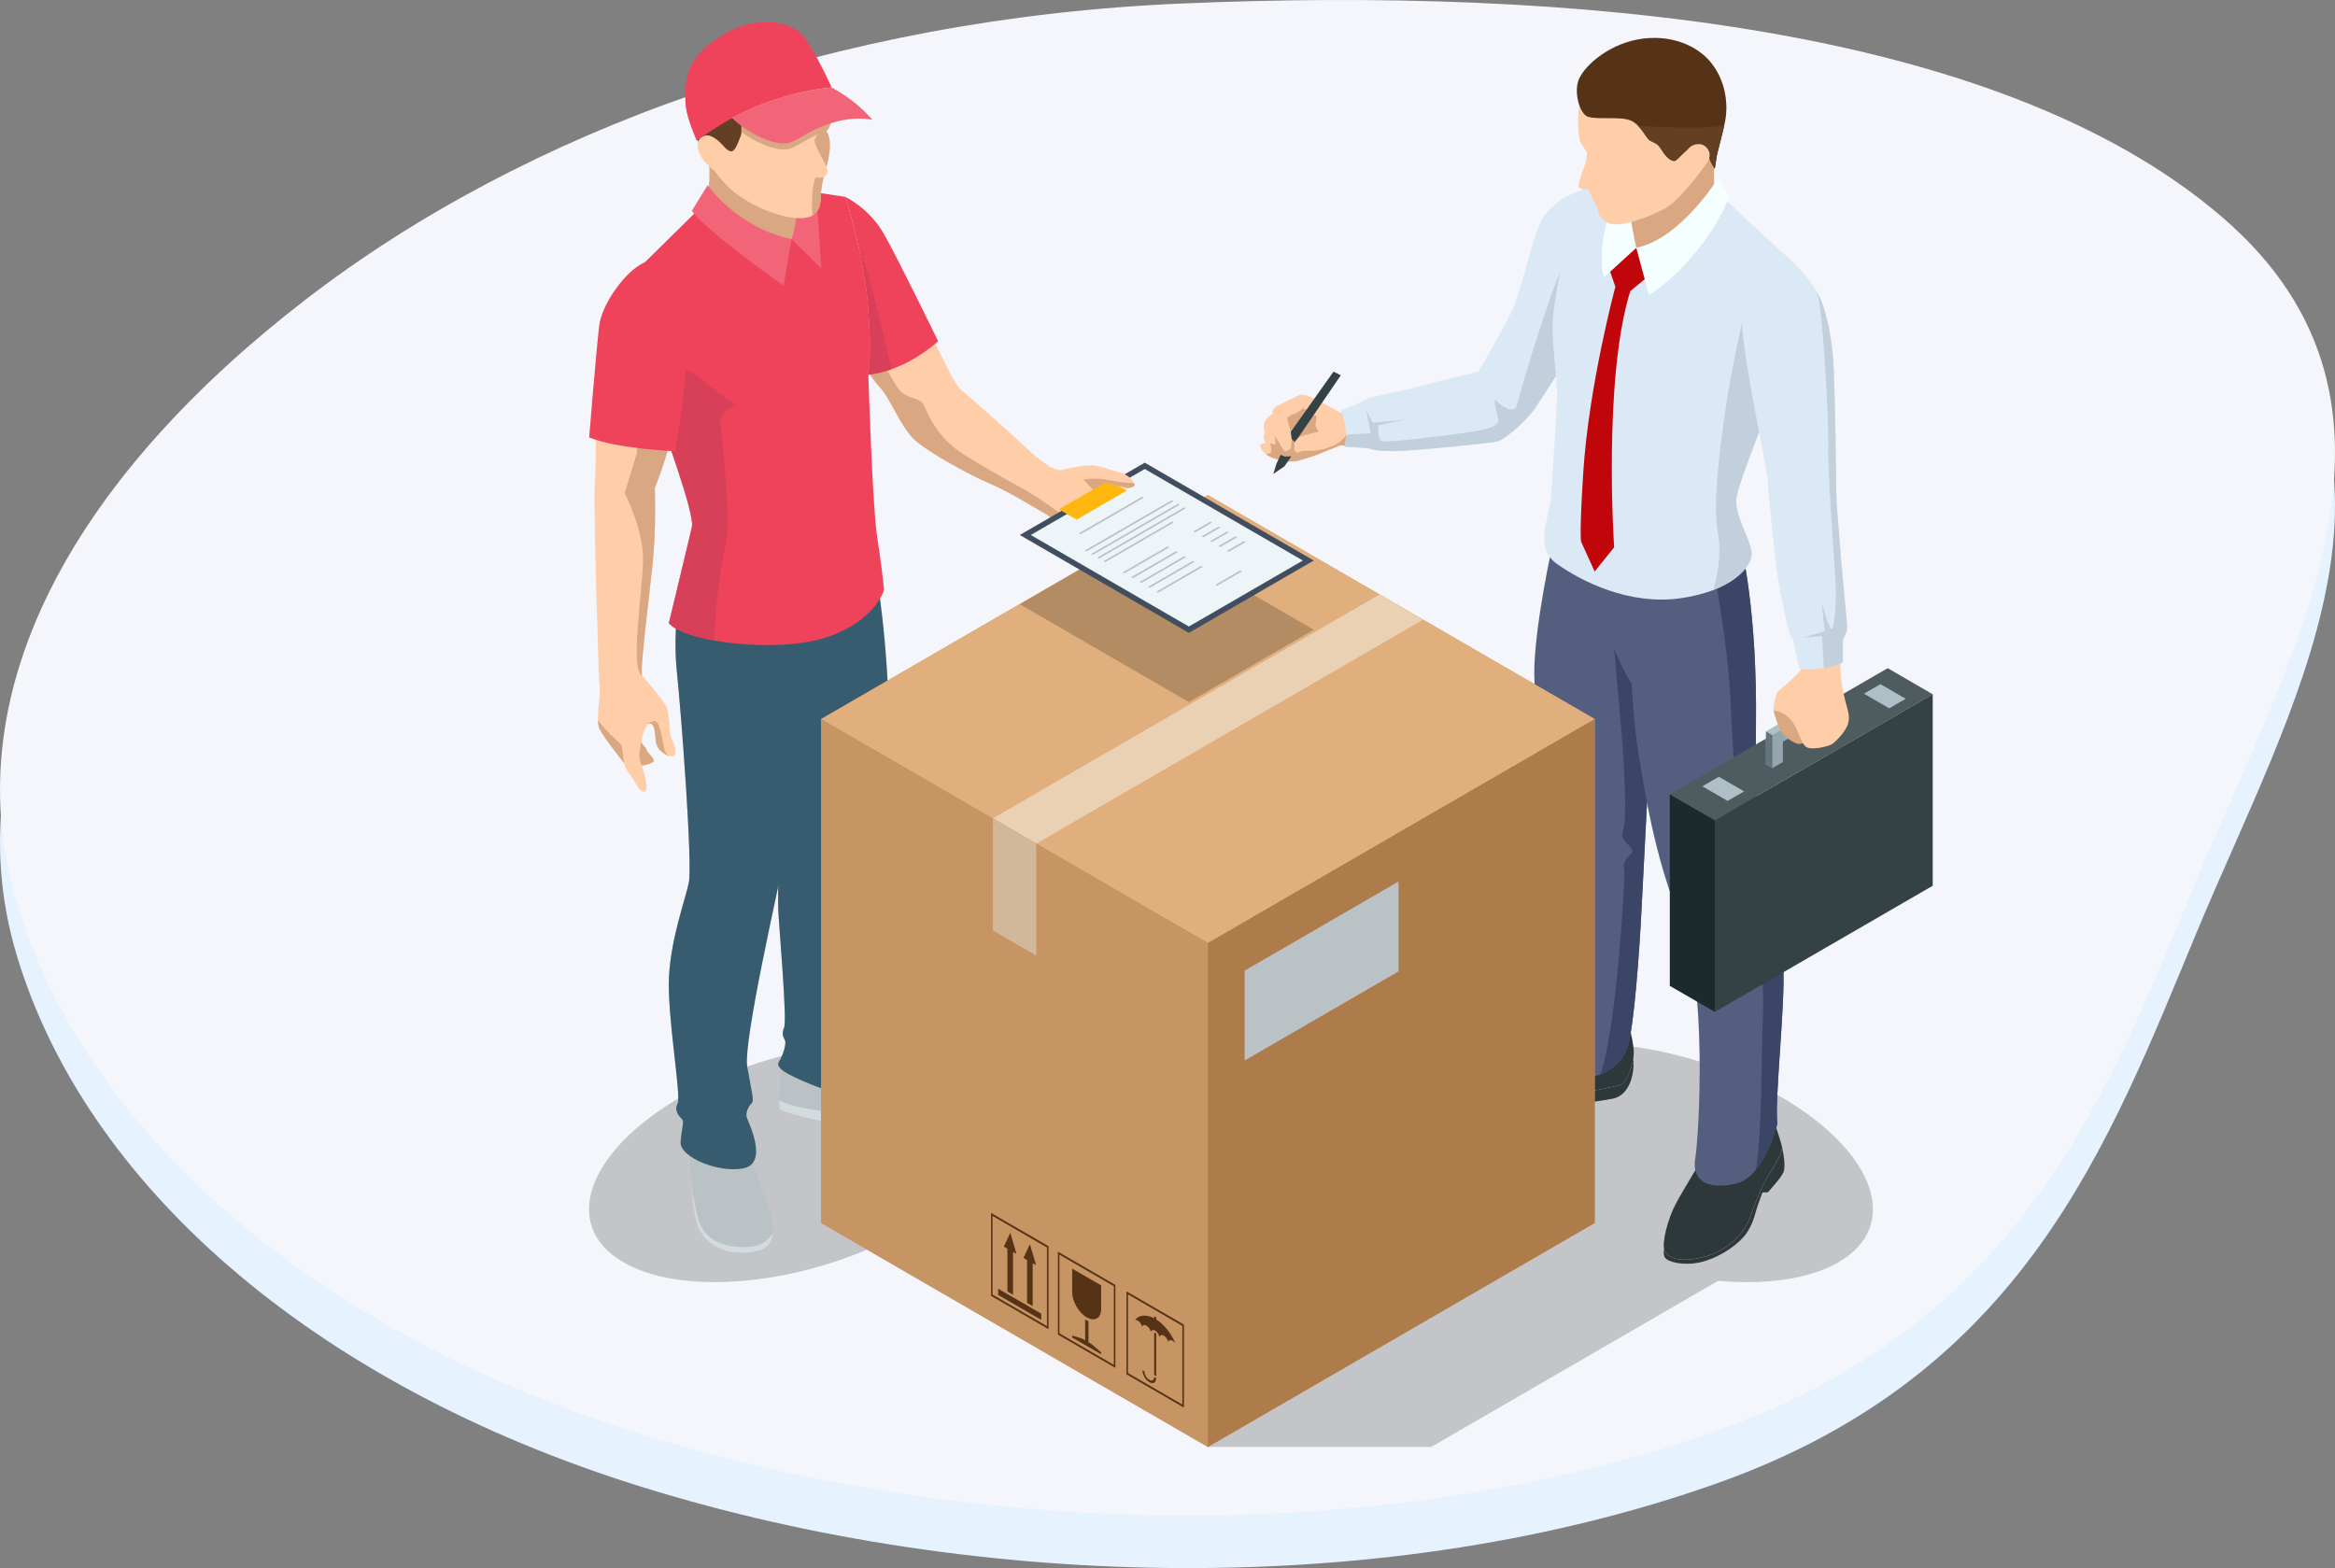 <?xml version="1.0" encoding="UTF-8"?> <svg xmlns="http://www.w3.org/2000/svg" xmlns:xlink="http://www.w3.org/1999/xlink" width="134" height="90" viewBox="0 0 134 90.001" fill="none"><rect x="0" y="0" width="134" height="90.001" fill="#808080" stroke="none"/><path id="Vector" d="M67.832 3.226C89.838 2.287 114.646 4.367 127.561 15.519C140.072 26.324 131.428 40.609 126.062 53.51C120.992 65.707 116.164 78.844 98.627 85.101C79.822 91.812 56.238 91.373 36.846 85.346C17.758 79.415 4.811 67.821 0.936 54.744C-2.748 42.312 4.787 30.04 17.545 20.215C30.168 10.494 47.82 4.08 67.832 3.226Z" fill="#E7F2FF" fill-opacity="1" fill-rule="evenodd"></path><path id="Vector" d="M67.832 0.201C89.838 -0.739 114.646 1.342 127.561 12.493C140.072 23.298 131.428 37.584 126.062 50.485C120.992 62.681 116.164 75.818 98.627 82.076C79.822 88.787 56.238 88.347 36.846 82.321C17.758 76.39 4.811 64.795 0.936 51.718C-2.748 39.286 4.787 27.014 17.545 17.189C30.168 7.469 47.82 1.055 67.832 0.201Z" fill="#F4F6FB" fill-opacity="1" fill-rule="evenodd"></path><g opacity="0.2"><path id="Vector" d="M102.188 62.947C97.441 60.199 91.256 59.192 87.353 60.361L82.135 57.339L69.318 57.339L57.465 64.203C57.518 62.947 56.885 61.825 55.498 61.023C51.887 58.932 44.543 59.794 39.096 62.948C33.65 66.102 32.162 70.355 35.772 72.446C38.871 74.241 44.719 73.859 49.758 71.721L69.318 83.048L82.133 83.048L98.6 73.513C101.334 73.754 103.828 73.421 105.512 72.446C109.123 70.355 107.635 66.103 102.188 62.948L102.188 62.947Z" fill="#000000" fill-opacity="1" fill-rule="nonzero"></path></g><path id="Vector" d="M59.049 25.843C58.484 25.298 55.598 22.739 55.129 22.345C54.66 21.95 53.535 19.317 53.143 18.64C52.748 17.963 51.549 15.876 51.549 15.876L49.539 15.487C49.666 16.2 49.772 16.947 49.824 17.681C50.051 20.75 49.824 21.348 49.822 21.351C50.065 21.707 50.299 22.025 50.478 22.213C51.098 22.852 51.697 24.545 52.523 25.278C53.348 26.011 55.738 27.315 56.791 27.749C57.846 28.184 60.027 29.504 60.027 29.504L60.191 26.726C60.191 26.726 59.611 26.388 59.049 25.842L59.049 25.843Z" fill="#FFCDA8" fill-opacity="1" fill-rule="nonzero"></path><path id="Vector" d="M59.832 28.673C59.832 28.673 56.877 27.084 55.303 26.082C53.728 25.081 53.236 23.713 53.012 23.243C52.785 22.774 52.012 22.951 51.549 22.302C51.242 21.873 50.434 20.43 49.918 19.499C49.953 21.003 49.822 21.349 49.822 21.35C50.062 21.707 50.297 22.024 50.478 22.212C51.098 22.852 51.697 24.545 52.523 25.278C53.348 26.011 55.738 27.314 56.791 27.749C57.844 28.183 60.027 29.504 60.027 29.504L59.832 28.673L59.832 28.673Z" fill="#D9A782" fill-opacity="1" fill-rule="nonzero"></path><path id="Vector" d="M49.822 21.35C49.822 21.35 50.051 20.755 49.824 17.679C49.598 14.604 48.496 11.296 48.496 11.296C48.496 11.296 49.877 11.93 50.73 13.435C51.582 14.938 53.836 19.584 53.836 19.584C53.836 19.584 52.076 21.26 49.826 21.507C49.822 21.406 49.82 21.35 49.82 21.35L49.822 21.35Z" fill="#EF435B" fill-opacity="1" fill-rule="nonzero"></path><g opacity="0.7"><path id="Vector" d="M49.822 21.351C49.822 21.351 50.051 20.756 49.824 17.68C49.738 16.521 49.529 15.33 49.301 14.294C49.787 15.115 50.762 19.518 51.127 21.015C51.141 21.072 51.158 21.13 51.174 21.189C50.756 21.339 50.301 21.455 49.826 21.507C49.824 21.405 49.822 21.35 49.822 21.35L49.822 21.351Z" fill="#CF3F59" fill-opacity="1" fill-rule="nonzero"></path></g><path id="Vector" d="M49.406 60.728C49.406 60.728 50.076 61.574 51.365 62.31C52.656 63.045 53.691 64.147 53.994 64.658C54.297 65.17 54.297 66.081 53.852 66.32C53.404 66.56 52.242 66.703 51.176 66.432C50.107 66.16 49.805 65.984 49.486 65.697C49.168 65.409 48.133 64.531 47.59 64.435C47.049 64.338 44.898 63.847 44.725 63.654C44.725 63.654 44.611 61.08 45.105 60.345C45.6 59.61 49.406 60.728 49.406 60.728Z" fill="#BBC2C6" fill-opacity="1" fill-rule="nonzero"></path><path id="Vector" d="M44.725 63.653C44.725 63.653 44.715 63.443 44.713 63.128C45.434 63.611 47 63.69 47.815 63.907C48.77 64.163 49.502 65.473 50.139 65.745C50.775 66.016 52.416 66.272 53.5 66.08C53.775 66.031 54.002 65.909 54.184 65.752C54.143 66.006 54.035 66.22 53.852 66.319C53.404 66.56 52.242 66.702 51.176 66.432C50.107 66.16 49.805 65.984 49.486 65.697C49.168 65.409 48.133 64.53 47.59 64.434C47.049 64.338 44.898 63.847 44.725 63.653Z" fill="#D4DBDF" fill-opacity="1" fill-rule="nonzero"></path><path id="Vector" d="M42.699 65.043C42.699 65.043 43.225 66.911 43.719 68.222C44.213 69.532 45.01 71.481 43.416 71.816C41.822 72.152 40.357 71.53 39.99 70.187C39.625 68.845 39.641 67.086 39.576 66.065C39.514 65.043 39.832 64.1 39.832 64.1C39.832 64.1 41.998 63.445 42.699 65.043Z" fill="#BBC2C6" fill-opacity="1" fill-rule="nonzero"></path><path id="Vector" d="M39.992 70.186C39.754 69.317 39.678 68.275 39.635 67.37C39.666 67.951 39.756 68.815 40.07 69.963C40.408 71.194 41.6 71.672 43.049 71.56C43.705 71.51 44.107 71.158 44.352 70.789C44.305 71.292 44.051 71.683 43.416 71.815C41.822 72.151 40.357 71.529 39.99 70.186L39.992 70.186Z" fill="#D4DBDF" fill-opacity="1" fill-rule="nonzero"></path><path id="Vector" d="M50.06 31.439C50.06 31.439 50.828 35.46 50.98 40.108C51.135 44.755 49.846 49.281 49.723 51.036C49.6 52.79 49.131 59.007 49.459 59.315C49.785 59.623 49.908 60.076 49.602 60.095C49.295 60.115 51.344 61.538 50.656 61.858C49.969 62.178 48.619 63.071 46.777 62.332C44.935 61.593 44.488 61.255 44.713 60.916C44.935 60.577 45.121 59.931 45.059 59.746C44.998 59.562 44.815 59.407 44.998 58.977C45.182 58.546 44.705 53.242 44.66 52.174C44.613 51.106 44.906 36.015 44.906 36.015L45.09 33.307L50.06 31.439L50.06 31.439Z" fill="#375C70" fill-opacity="1" fill-rule="nonzero"></path><g opacity="0.3"><path id="Vector" d="M46.568 45.44C46.531 47.209 46.988 48.337 47.143 48.826C47.293 49.315 46.965 49.467 46.566 49.803C46.168 50.138 47.082 50.566 46.715 51.116C46.35 51.665 46.045 55.145 46.076 57.252C46.107 59.358 45.565 60.121 46.627 60.549C47.69 60.977 48.191 61.221 47.18 61.312C46.447 61.378 46.645 61.872 47.422 62.53C47.215 62.485 47 62.42 46.777 62.33C44.935 61.591 44.488 61.253 44.713 60.914C44.935 60.575 45.121 59.929 45.059 59.745C44.998 59.56 44.815 59.405 44.998 58.975C45.182 58.544 44.705 53.24 44.66 52.172C44.613 51.105 44.906 36.013 44.906 36.013L44.934 35.605L46.898 38.047C46.898 38.047 46.603 43.669 46.568 45.438L46.568 45.44Z" fill="#375C70" fill-opacity="1" fill-rule="nonzero"></path></g><path id="Vector" d="M38.887 63.337C39.109 62.913 38.27 58.261 38.393 56.035C38.516 53.808 39.307 51.705 39.527 50.666C39.75 49.627 39.107 41.066 38.838 38.493C38.566 35.92 39.107 32.351 39.652 31.439L47.322 33.52C47.322 33.52 47.94 38.272 46.188 39.805C46.188 39.805 45.498 46.807 45.078 48.91C44.66 51.013 42.637 59.82 42.883 61.23C43.129 62.641 43.303 63.192 43.129 63.337C42.957 63.481 42.768 63.877 42.861 64.149C42.957 64.422 44.092 66.722 42.711 67.044C41.328 67.366 38.984 66.426 39.06 65.536C39.133 64.645 39.281 64.372 39.133 64.225C38.986 64.076 38.664 63.762 38.887 63.338L38.887 63.337Z" fill="#375C70" fill-opacity="1" fill-rule="nonzero"></path><g opacity="0.3"><path id="Vector" d="M38.393 56.035C38.518 53.808 39.307 51.705 39.527 50.666C39.75 49.627 39.107 41.066 38.838 38.493C38.566 35.92 39.107 32.351 39.652 31.439L40.701 31.723L41.053 35.462C41.053 35.462 40.445 40.702 40.537 43.862C40.627 47.024 40.275 50.138 40.527 50.382C40.781 50.627 41.57 50.9 41.055 51.237C40.537 51.572 39.654 52.488 39.381 55.572C39.107 58.656 39.182 61.693 39.57 62.617C39.959 63.541 41.207 63.815 40.568 64.211C39.93 64.608 39.654 64.791 39.93 65.616C40.096 66.121 40.57 66.579 41.219 67.013C40.09 66.777 39.01 66.144 39.06 65.536C39.135 64.645 39.283 64.372 39.135 64.225C38.986 64.076 38.666 63.762 38.889 63.338C39.111 62.914 38.272 58.262 38.395 56.036L38.393 56.035Z" fill="#375C70" fill-opacity="1" fill-rule="nonzero"></path></g><path id="Vector" d="M50.732 33.868C50.732 33.868 50.207 35.688 47.379 36.595C44.551 37.503 39.299 36.853 38.383 35.767C38.383 35.767 39.52 31.061 39.705 30.257C39.891 29.453 37.949 24.334 37.627 23.243C37.303 22.151 37.012 15.047 37.012 15.047L40.279 11.831L46.812 11.043L48.5 11.297C48.5 11.297 49.6 14.604 49.828 17.68C50.055 20.756 49.826 21.351 49.826 21.351C49.826 21.351 50.053 28.967 50.344 30.85C50.635 32.732 50.732 33.868 50.732 33.868L50.732 33.868Z" fill="#EF435B" fill-opacity="1" fill-rule="nonzero"></path><g opacity="0.7"><path id="Vector" d="M38.383 35.767C38.383 35.767 39.52 31.061 39.705 30.257C39.893 29.453 37.951 24.334 37.627 23.243C37.504 22.824 37.383 21.519 37.283 20.069C37.283 20.069 39.66 21.258 40.418 21.869C41.178 22.479 41.543 22.847 42.272 23.243C42.272 23.243 41.27 23.609 41.33 24.189C41.391 24.769 41.998 29.976 41.664 31.189C41.393 32.171 41.022 34.985 40.988 36.764C39.734 36.539 38.736 36.186 38.383 35.767Z" fill="#CF3F59" fill-opacity="1" fill-rule="nonzero"></path></g><path id="Vector" d="M40.668 9.158C40.668 9.158 40.857 10.607 40.478 11.39C40.103 12.171 41.473 12.984 43.141 13.698C44.809 14.411 45.178 14.035 45.43 13.723C45.965 13.065 45.848 11.142 45.848 11.142L40.668 9.157L40.668 9.158Z" fill="#D9A782" fill-opacity="1" fill-rule="nonzero"></path><path id="Vector" d="M45.43 13.723L47.131 15.41C47.131 15.41 46.953 12.392 46.809 11.043L45.934 10.629C45.934 10.629 45.688 13.065 45.43 13.724L45.43 13.723Z" fill="#F26579" fill-opacity="1" fill-rule="nonzero"></path><path id="Vector" d="M41.219 2.836C42.391 2.047 44.242 2.134 45.545 3.019C46.85 3.904 47.195 4.972 47.31 5.453C47.426 5.934 47.57 6.347 47.685 6.713C47.801 7.079 47.422 7.537 47.422 7.537C47.83 8.052 47.512 9.278 47.428 9.575C47.475 9.69 47.504 9.787 47.496 9.854C47.48 10.036 47.383 10.12 47.266 10.159C47.176 10.555 47.1 11.024 47.1 11.226C47.1 11.521 47.139 12.503 45.986 12.524C44.836 12.543 43.178 11.86 42.131 11.023C41.086 10.185 39.99 8.492 39.674 6.799C39.357 5.105 40.049 3.624 41.219 2.834L41.219 2.836Z" fill="#FFCDA8" fill-opacity="1" fill-rule="nonzero"></path><path id="Vector" d="M47.688 6.714C47.572 6.348 47.428 5.934 47.312 5.453C47.309 5.441 47.305 5.427 47.303 5.414C46.418 5.527 44.275 5.904 42.105 7.07C42.078 7.085 42.047 7.103 42.018 7.118C42.252 7.394 43.416 8.334 44.666 8.556C45.619 8.725 45.904 8.048 47.455 7.499C47.539 7.383 47.783 7.019 47.688 6.715L47.688 6.714Z" fill="#D9A782" fill-opacity="1" fill-rule="nonzero"></path><path id="Vector" d="M47.428 9.576C47.268 9.186 46.875 8.582 46.766 8.188C46.625 7.678 47.641 7.167 47.641 7.167C47.557 7.375 47.424 7.537 47.424 7.537C47.832 8.052 47.514 9.278 47.428 9.575L47.428 9.576Z" fill="#D9A782" fill-opacity="1" fill-rule="nonzero"></path><path id="Vector" d="M42.518 7.771C42.387 8.113 42.248 8.551 42.033 8.675C41.9 8.75 41.65 8.534 41.588 8.459C41.432 8.278 40.344 7.017 40.275 8.576C40.002 8.01 39.787 7.404 39.676 6.8C39.629 6.549 39.603 6.301 39.6 6.06C40.621 6.587 41.883 6.777 42.565 6.844C42.514 7.236 42.584 7.595 42.518 7.771Z" fill="#634024" fill-opacity="1" fill-rule="nonzero"></path><path id="Vector" d="M46.617 12.373C46.52 10.943 46.783 10.22 46.783 10.22C46.799 10.158 47.065 10.227 47.268 10.16C47.178 10.557 47.1 11.026 47.1 11.227C47.1 11.454 47.123 12.082 46.617 12.373L46.617 12.373Z" fill="#D9A782" fill-opacity="1" fill-rule="nonzero"></path><path id="Vector" d="M41.662 9.881C41.52 9.971 41.195 10.1 40.559 9.418C39.924 8.736 39.934 8.093 40.25 7.879C40.565 7.664 40.869 7.794 41.031 8.042C41.195 8.29 41.662 9.88 41.662 9.88L41.662 9.881Z" fill="#FFCDA8" fill-opacity="1" fill-rule="nonzero"></path><path id="Vector" d="M39.973 8.065C39.973 8.065 41.254 7.179 42.105 6.722C44.938 5.199 47.727 5.02 47.727 5.02C47.727 5.02 46.744 2.827 46.041 2.002C45.391 1.238 43.451 0.859 41.629 1.915C39.291 3.268 39.326 4.585 39.328 5.701C39.33 6.397 39.545 7.004 39.973 8.065Z" fill="#EF435B" fill-opacity="1" fill-rule="nonzero"></path><path id="Vector" d="M47.727 5.021C47.727 5.021 44.938 5.199 42.105 6.723C42.078 6.737 42.047 6.753 42.018 6.77C42.252 7.045 43.416 7.986 44.666 8.208C45.664 8.385 45.926 7.634 47.674 7.074C49.074 6.626 50.066 6.88 50.066 6.88C50.066 6.88 49.547 6.268 48.912 5.788C48.268 5.299 47.727 5.021 47.727 5.021L47.727 5.021Z" fill="#F26579" fill-opacity="1" fill-rule="nonzero"></path><path id="Vector" d="M40.607 10.628C40.607 10.628 42.287 13.063 45.43 13.723L44.969 16.393C44.969 16.393 40.518 13.275 39.703 12.102L40.607 10.628L40.607 10.628Z" fill="#F26579" fill-opacity="1" fill-rule="nonzero"></path><path id="Vector" d="M36.85 38.779C36.85 38.779 38.072 40.139 38.26 40.61C38.445 41.08 38.412 42.222 38.525 42.387C38.643 42.551 38.938 43.304 38.635 43.396C38.332 43.487 37.799 43.094 37.688 42.772C37.574 42.45 37.637 41.58 37.34 41.534C37.041 41.487 36.863 42.213 36.812 42.473C36.762 42.734 37.07 42.859 37.109 43.05C37.15 43.241 37.719 43.611 37.441 43.759C37.162 43.908 36.834 43.943 36.834 43.943C36.834 43.943 37.32 45.382 36.994 45.437C36.668 45.492 36.435 44.79 36.168 44.486C35.902 44.181 35.799 43.78 35.799 43.78C35.799 43.78 34.691 42.388 34.422 41.867C34.15 41.346 34.484 40.074 34.408 39.356C34.33 38.638 34.291 35.894 34.232 34.429C34.174 32.962 34.109 28.318 34.109 28.318C34.109 28.318 34.246 26.302 34.166 24.269C34.086 22.236 34.84 19.585 34.84 19.585L39.172 20.015C39.172 20.015 38.861 23.333 38.568 24.817C38.277 26.301 37.578 28.005 37.578 28.005C37.578 28.005 37.666 30.293 37.455 32.347C37.244 34.4 36.713 38.403 36.852 38.78L36.85 38.779Z" fill="#FFCDA8" fill-opacity="1" fill-rule="nonzero"></path><path id="Vector" d="M36.81 42.534C36.815 42.754 37.074 42.873 37.111 43.049C37.152 43.241 37.719 43.61 37.441 43.758C37.164 43.907 36.836 43.942 36.836 43.942C36.836 43.942 36.73 43.742 36.693 43.474C36.656 43.206 36.81 42.533 36.81 42.533L36.81 42.534Z" fill="#D9A782" fill-opacity="1" fill-rule="nonzero"></path><path id="Vector" d="M37.342 41.533C37.279 41.523 37.225 41.547 37.174 41.592C37.174 41.592 37.272 41.403 37.557 41.389C37.844 41.375 37.967 42.213 38.115 42.946C38.156 43.161 38.258 43.295 38.377 43.381C38.094 43.294 37.773 43.012 37.69 42.771C37.576 42.449 37.641 41.579 37.342 41.533Z" fill="#D9A782" fill-opacity="1" fill-rule="nonzero"></path><path id="Vector" d="M35.654 42.734C35.678 42.732 35.822 43.845 35.824 43.862C35.809 43.81 35.799 43.778 35.799 43.778C35.799 43.778 34.691 42.386 34.42 41.865C34.352 41.731 34.322 41.548 34.315 41.338C34.736 41.916 35.633 42.735 35.652 42.733L35.654 42.734Z" fill="#D9A782" fill-opacity="1" fill-rule="nonzero"></path><path id="Vector" d="M36.902 32.209C36.953 30.42 35.85 28.309 35.85 28.309C35.85 28.309 36.102 27.44 36.545 26.029L36.795 22.36L37.787 20.791L39.057 21.145C38.94 22.248 38.75 23.889 38.568 24.815C38.277 26.3 37.578 28.003 37.578 28.003C37.578 28.003 37.666 30.291 37.455 32.345C37.244 34.399 36.713 38.401 36.85 38.779C36.154 38.454 36.852 33.999 36.902 32.209Z" fill="#D9A782" fill-opacity="1" fill-rule="nonzero"></path><path id="Vector" d="M38.74 25.898C38.74 25.898 35.453 25.775 33.81 25.104C33.81 25.104 34.236 19.881 34.389 18.676C34.541 17.472 35.859 15.552 37.012 15.046C38.162 14.541 39.318 17.746 39.381 19.914C39.441 22.081 38.74 25.898 38.74 25.898Z" fill="#EF435B" fill-opacity="1" fill-rule="nonzero"></path><path id="Vector" d="M60.799 26.995C60.799 26.995 62.043 26.697 62.602 26.716C63.16 26.734 63.772 27.002 64.33 27.148C64.889 27.294 65.131 27.742 65.111 27.853C65.094 27.965 64.666 28.059 64.518 27.983C64.369 27.909 63.477 27.686 63.346 27.741C63.215 27.797 63.16 28.407 64.07 29.062C64.981 29.717 65.557 29.857 65.893 30.17C66.227 30.482 66.115 30.799 65.631 30.911C65.148 31.023 63.885 31.47 63.309 31.395C62.732 31.32 61.467 30.519 61.467 30.519L60.031 29.504L58.633 28.691L60.055 26.715L60.799 26.995Z" fill="#FFCDA8" fill-opacity="1" fill-rule="nonzero"></path><path id="Vector" d="M64.07 29.063C63.158 28.407 63.215 27.798 63.344 27.741C63.475 27.685 64.367 27.909 64.516 27.984C64.664 28.059 65.092 27.965 65.111 27.854C65.113 27.84 65.111 27.821 65.106 27.8C64.945 27.764 64.678 27.703 64.232 27.604C63.256 27.386 62.17 27.513 62.17 27.513C62.17 27.513 62.496 27.876 62.803 28.166C63.109 28.456 62.447 29.123 62.357 29.212C62.27 29.301 61.156 29.673 61.084 29.637C61.012 29.6 60.256 29.022 59.727 28.675C59.459 28.5 59.185 28.335 58.977 28.214L58.633 28.693L60.031 29.506L61.467 30.521C61.467 30.521 62.732 31.324 63.309 31.398C63.885 31.473 65.148 31.025 65.631 30.913C66.115 30.802 66.227 30.484 65.893 30.172C65.557 29.861 64.981 29.72 64.07 29.064L64.07 29.063Z" fill="#D9A782" fill-opacity="1" fill-rule="nonzero"></path><path id="Vector" d="M74.598 22.661C74.598 22.661 73.58 23.157 73.268 23.308C72.955 23.46 73.025 23.763 73.025 23.763C73.025 23.763 72.773 23.864 72.598 24.192C72.422 24.52 72.598 24.824 72.598 24.824C72.598 24.824 72.496 24.936 72.519 25.106C72.543 25.278 72.613 25.46 72.613 25.46C72.613 25.46 72.139 25.369 72.402 25.804C72.664 26.238 73.268 26.36 73.631 26.451C73.994 26.542 74.486 26.451 74.486 26.451C74.486 26.451 75.383 26.189 75.596 26.098C75.807 26.006 76.916 25.562 76.916 25.562L78.951 25.612L78.518 23.268L76.926 23.683C76.926 23.683 75.869 23.087 75.356 22.844C74.842 22.602 74.6 22.662 74.6 22.662L74.598 22.661Z" fill="#FFCDA8" fill-opacity="1" fill-rule="nonzero"></path><path id="Vector" d="M78.848 25.058L78.394 25.015L77.316 24.793C77.316 24.793 77.236 25.329 76.25 25.682C75.262 26.035 74.889 25.773 74.627 25.924C74.365 26.076 74.254 25.864 74.275 25.591C74.295 25.318 74.305 25.167 74.647 25.045C74.99 24.923 75.684 24.782 75.684 24.782C75.684 24.782 75.455 24.419 75.488 24.377C75.523 24.337 75.562 23.892 75.562 23.892L74.777 23.417C74.777 23.417 74.535 23.679 74.242 23.77C73.951 23.861 73.85 23.963 73.871 24.034C73.891 24.104 74.113 24.882 74.123 25.034C74.133 25.186 74.123 25.661 74.041 25.752C73.961 25.843 73.84 25.903 73.75 25.903C73.658 25.903 73.406 25.408 73.406 25.408L73.135 24.993C73.135 24.993 73.275 25.508 73.135 25.508C72.994 25.508 72.883 25.356 72.904 25.519C72.924 25.68 73.019 25.942 72.9 26.004C72.846 26.032 72.748 26.051 72.664 26.082C72.961 26.297 73.359 26.381 73.629 26.448C73.99 26.54 74.484 26.448 74.484 26.448C74.484 26.448 75.381 26.186 75.594 26.095C75.805 26.004 76.914 25.559 76.914 25.559L78.949 25.609L78.846 25.056L78.848 25.058Z" fill="#D9A782" fill-opacity="1" fill-rule="nonzero"></path><path id="Vector" d="M76.945 23.561C76.945 23.561 77.449 24.732 77.147 25.632L78.506 25.723C78.506 25.723 78.818 25.895 79.918 25.895C81.016 25.895 85.469 25.44 85.912 25.339C86.356 25.238 87.615 24.156 88.148 23.348C88.684 22.54 89.902 20.64 89.902 20.64L91.029 11.738L90.969 10.856C90.969 10.856 89.055 11.344 88.42 12.748C87.785 14.153 87.293 16.851 86.637 18.114C85.982 19.378 84.834 21.348 84.834 21.348C84.834 21.348 82.797 21.793 81.539 22.156C80.279 22.52 78.34 22.742 78.088 23.106L76.945 23.561L76.945 23.561Z" fill="#DBE8F5" fill-opacity="1" fill-rule="nonzero"></path><path id="Vector" d="M80.629 24.089C80.639 24.088 80.644 24.087 80.643 24.087C80.641 24.087 80.635 24.088 80.629 24.089Z" fill="#C2CFDC" fill-opacity="1" fill-rule="nonzero"></path><path id="Vector" d="M90.769 13.795C90.666 13.775 90.572 13.795 90.492 13.865C89.416 14.771 87.189 22.741 87.041 23.271C86.894 23.802 86.119 23.301 85.885 23.016C85.648 22.731 85.846 23.527 85.973 23.998C86.1 24.47 85.375 24.637 84.385 24.795C83.394 24.952 79.465 25.444 79.26 25.316C79.055 25.189 79.094 24.412 79.094 24.412C79.094 24.412 80.481 24.114 80.629 24.089C80.465 24.107 78.779 24.26 78.779 24.26L78.406 23.566L78.662 24.873L77.242 24.946C77.246 25.176 77.221 25.412 77.147 25.632L78.506 25.723C78.506 25.723 78.818 25.895 79.918 25.895C81.016 25.895 85.469 25.44 85.912 25.339C86.356 25.238 87.615 24.156 88.148 23.348C88.682 22.54 89.902 20.64 89.902 20.64L90.769 13.795Z" fill="#C2CFDC" fill-opacity="1" fill-rule="nonzero"></path><path id="Vector" d="M89.141 59.754C89.141 59.754 88.34 60.233 87.432 60.696C86.523 61.159 84.738 62.07 84.26 62.873C83.783 63.676 83.598 64.478 84.26 64.757C84.922 65.034 86.662 65.097 87.709 64.68C88.756 64.263 89.68 62.951 90.357 62.812C91.033 62.673 92.619 62.395 93.004 62.256C93.389 62.117 93.76 61.006 93.76 60.434C93.76 59.862 93.482 58.844 93.482 58.844L89.141 59.755L89.141 59.754Z" fill="#2E383B" fill-opacity="1" fill-rule="nonzero"></path><path id="Vector" d="M89.139 31.074C89.139 31.074 88.022 36.017 88.049 38.735C88.078 41.456 89.195 46.951 89.391 49.307C89.586 51.661 89.027 56.68 88.721 58.111C88.412 59.541 88.186 61.18 89.248 61.685C90.311 62.189 92.787 61.952 93.4 60.102C93.773 58.982 94.088 54.522 94.199 52.278C94.311 50.035 94.647 43.592 94.647 43.592L93.664 33.525C93.664 33.525 91.264 32.812 89.139 31.073L89.139 31.074Z" fill="#545F7F" fill-opacity="1" fill-rule="nonzero"></path><path id="Vector" d="M84.26 64.757C84.922 65.035 86.662 65.097 87.709 64.681C88.756 64.263 89.68 62.951 90.356 62.812C91.033 62.674 92.619 62.396 93.004 62.256C93.326 62.14 93.639 61.338 93.731 60.745C93.731 60.745 93.807 61.355 93.607 61.973C93.406 62.589 93.045 62.96 92.553 63.06C92.061 63.16 90.785 63.329 90.785 63.329L90.723 62.943C90.723 62.943 90.131 63.121 89.809 63.29C89.486 63.459 88.9 64.278 88.225 64.647C87.549 65.018 86.502 65.219 85.481 65.234C84.457 65.249 83.934 64.849 83.873 64.656C83.853 64.591 83.857 64.481 83.873 64.362C83.932 64.534 84.055 64.671 84.262 64.757L84.26 64.757Z" fill="#2E383B" fill-opacity="1" fill-rule="nonzero"></path><path id="Vector" d="M94.199 52.278C94.311 50.035 94.647 43.592 94.647 43.592L93.662 33.525C93.662 33.525 93.379 33.441 92.92 33.259L92.535 36.186C92.535 36.258 92.842 39.484 93.031 41.738C93.221 43.992 93.387 47.147 93.127 47.74C92.867 48.333 94.049 48.665 93.553 49.068C93.057 49.472 93.197 49.78 93.221 50.089C93.242 50.372 92.826 58.796 91.842 61.659C92.531 61.39 93.137 60.895 93.4 60.101C93.773 58.982 94.088 54.522 94.199 52.278L94.199 52.278Z" fill="#3B4666" fill-opacity="1" fill-rule="nonzero"></path><path id="Vector" d="M101.697 64.035C101.697 64.035 102.26 65.652 102.273 65.876C102.285 66.102 101.922 66.792 101.561 67.331C101.197 67.87 100.697 69.073 100.447 69.825C100.197 70.578 99.361 71.693 97.898 72.106C96.438 72.519 95.699 72.206 95.523 71.767C95.35 71.328 95.725 69.924 96.174 69.084C96.623 68.245 97.836 66.264 97.836 66.264L101.697 64.033L101.697 64.035Z" fill="#2E383B" fill-opacity="1" fill-rule="nonzero"></path><path id="Vector" d="M99.934 31.43C99.934 31.43 100.854 35.035 100.77 41.681C100.686 48.326 101.135 49.644 101.314 50.485C101.496 51.326 102.193 53.316 102.334 55.419C102.473 57.523 101.83 63.074 101.998 64.503C101.998 64.503 101.232 67.553 99.652 67.927C98.033 68.312 97.064 67.795 97.287 66.478C97.512 65.16 97.994 56.345 96.475 52.839C94.953 49.335 94.338 45.101 94.031 43.25C93.725 41.4 93.641 39.241 93.641 39.241C93.641 39.241 91.779 36.502 91.779 32.807C91.779 32.807 97.039 33.549 99.934 31.43L99.934 31.43Z" fill="#545F7F" fill-opacity="1" fill-rule="nonzero"></path><path id="Vector" d="M95.498 71.663C95.504 71.703 95.514 71.739 95.525 71.769C95.701 72.208 96.439 72.521 97.9 72.108C99.363 71.694 100.199 70.579 100.449 69.827C100.699 69.075 101.199 67.871 101.562 67.333C101.924 66.794 102.287 66.105 102.273 65.879C102.363 66.237 102.475 66.957 102.355 67.27C102.234 67.585 101.449 68.436 101.449 68.436L101.148 68.436C101.148 68.436 100.975 68.887 100.85 69.251C100.725 69.614 100.6 70.391 100.051 71.005C99.5 71.62 98.525 72.234 97.576 72.447C96.625 72.66 95.75 72.447 95.551 72.184C95.465 72.07 95.467 71.862 95.498 71.664L95.498 71.663Z" fill="#2E383B" fill-opacity="1" fill-rule="nonzero"></path><path id="Vector" d="M100.775 67.126C101.598 66.101 102 64.502 102 64.502C101.832 63.073 102.475 57.521 102.334 55.418C102.195 53.315 101.496 51.324 101.316 50.484C101.135 49.643 100.686 48.324 100.77 41.68C100.854 35.034 99.936 31.429 99.936 31.429C99.43 31.799 98.852 32.081 98.24 32.296C98.543 33.629 99.191 37.376 99.324 40.464C99.49 44.275 99.846 47.81 99.633 48.024C99.42 48.237 99.363 48.593 99.699 48.831C100.035 49.068 99.91 49.305 99.973 49.59C100.035 49.875 100.152 49.993 100.283 50.123C100.414 50.254 101.312 55.426 101.17 58.297C101.059 60.517 101.162 64.522 100.775 67.124L100.775 67.126Z" fill="#3B4666" fill-opacity="1" fill-rule="nonzero"></path><path id="Vector" d="M98.447 8.271C98.447 8.271 98.252 10.423 98.441 11.087C98.631 11.75 94.822 15.97 93.525 14.73C92.228 13.491 93.186 10.67 93.186 10.67L98.447 8.272L98.447 8.271Z" fill="#D9A782" fill-opacity="1" fill-rule="nonzero"></path><path id="Vector" d="M92.797 10.17C92.797 10.17 91.375 9.931 90.711 11.086C90.045 12.241 89.279 16.824 89.131 18.066C88.982 19.309 89.381 21.718 89.353 22.783C89.322 23.848 89.102 27.219 89.014 28.476C88.926 29.733 87.982 31.392 89.353 32.368C90.725 33.343 93.481 34.763 96.459 34.334C99.436 33.904 100.527 32.501 100.527 31.791C100.527 31.08 99.539 29.613 99.643 28.622C99.746 27.632 101.604 23.388 102.016 21.658C102.43 19.928 102.268 14.487 102.268 14.487L98.609 11.085C98.609 11.085 95.828 15.095 93.902 14.221C91.977 13.349 92.797 10.169 92.797 10.169L92.797 10.17Z" fill="#DBE8F5" fill-opacity="1" fill-rule="nonzero"></path><path id="Vector" d="M102.016 21.658C102.195 20.908 102.266 19.462 102.289 18.064L100.736 18.871L99.973 18.504C99.973 18.504 99.338 21.385 99.109 22.919C98.881 24.454 98.254 28.678 98.557 30.364C98.766 31.527 98.701 32.542 98.32 33.867C99.906 33.257 100.529 32.326 100.529 31.791C100.529 31.081 99.541 29.614 99.644 28.623C99.748 27.632 101.604 23.389 102.018 21.658L102.016 21.658Z" fill="#C2CFDC" fill-opacity="1" fill-rule="nonzero"></path><path id="Vector" d="M94.709 15.762L93.912 14.215L92.291 15.266L92.703 16.459C92.703 16.459 91.164 22.166 90.852 27.228C90.631 30.759 90.736 31.089 90.736 31.089L91.514 32.805L92.631 31.412C92.631 31.412 91.981 21.777 93.557 16.71L94.709 15.76L94.709 15.762Z" fill="#C1060B" fill-opacity="1" fill-rule="nonzero"></path><path id="Vector" d="M98.598 10.222C98.598 10.222 96.467 13.703 93.902 14.222L94.633 16.941C94.633 16.941 97.639 15.111 99.254 11.281L98.598 10.222Z" fill="#F5FFFF" fill-opacity="1" fill-rule="nonzero"></path><path id="Vector" d="M92.035 15.932L93.906 14.222C93.906 14.222 93.453 12.325 93.488 11.221L92.779 11.086C92.779 11.086 91.531 13.707 92.037 15.932L92.035 15.932Z" fill="#F5FFFF" fill-opacity="1" fill-rule="nonzero"></path><path id="Vector" d="M110.914 39.847L98.412 47.086L95.826 45.59L108.33 38.35L110.914 39.847Z" fill="#4E5B5F" fill-opacity="1" fill-rule="nonzero"></path><path id="Vector" d="M98.412 47.087L98.412 58.079L95.826 56.583L95.826 45.591L98.412 47.087Z" fill="#1C292D" fill-opacity="1" fill-rule="nonzero"></path><path id="Vector" d="M110.914 50.838L98.412 58.078L98.412 47.086L110.914 39.846L110.914 50.838Z" fill="#344145" fill-opacity="1" fill-rule="nonzero"></path><path id="Vector" d="M101.715 42.203L101.715 44.083L102.316 43.734L102.316 42.572L104.793 41.137L104.793 42.3L105.396 41.951L105.396 40.071L101.715 42.203Z" fill="#95A6AF" fill-opacity="1" fill-rule="nonzero"></path><path id="Vector" d="M101.717 42.204L105.396 40.071L105.027 39.847L101.346 41.978L101.346 43.858L101.717 44.083L101.717 42.204Z" fill="#AEBFC8" fill-opacity="1" fill-rule="nonzero"></path><path id="Vector" d="M101.346 41.978L101.346 43.858L101.717 44.083L101.717 42.203L101.346 41.978Z" fill="#63747D" fill-opacity="1" fill-rule="nonzero"></path><path id="Vector" d="M104.797 41.138L104.426 41.352L104.426 42.075L104.797 42.3L104.797 41.138Z" fill="#63747D" fill-opacity="1" fill-rule="nonzero"></path><path id="Vector" d="M100.092 45.421L99.144 45.969L97.695 45.13L98.641 44.581L100.092 45.421Z" fill="#AEBFC8" fill-opacity="1" fill-rule="nonzero"></path><path id="Vector" d="M109.365 40.106L108.418 40.654L106.969 39.814L107.914 39.267L109.365 40.106Z" fill="#AEBFC8" fill-opacity="1" fill-rule="nonzero"></path><path id="Vector" d="M101.773 40.772C101.773 40.772 101.947 41.465 102.162 41.892C102.377 42.319 103.031 42.719 103.258 42.699C103.482 42.679 104.008 42.496 104.008 42.496L103.686 40.464L101.773 40.77L101.773 40.772Z" fill="#D9A782" fill-opacity="1" fill-rule="nonzero"></path><path id="Vector" d="M103.277 37.091C103.324 37.427 103.479 38.211 103.336 38.45C103.195 38.689 102.363 39.42 102.098 39.623C101.832 39.826 101.773 40.772 101.773 40.772C101.773 40.772 102.387 40.809 102.826 41.379C103.268 41.95 103.357 42.785 103.73 42.911C104.104 43.037 104.83 42.848 105.057 42.752C105.283 42.657 105.922 42 106.055 41.54C106.186 41.08 106.031 40.774 105.898 40.227C105.764 39.679 105.668 39.298 105.621 38.483L105.523 36.744L103.275 37.09L103.277 37.091Z" fill="#FFCDA8" fill-opacity="1" fill-rule="nonzero"></path><path id="Vector" d="M103.25 38.366C103.25 38.366 103.656 38.494 104.561 38.366C105.465 38.238 105.76 38.011 105.76 38.011L105.76 36.669C105.76 36.669 106.055 36.303 106.004 35.867C105.951 35.431 105.377 29.225 105.377 28.196C105.377 27.166 105.309 23.036 105.238 21.24C105.168 19.444 104.809 17.97 104.516 17.26C103.895 15.748 102.268 14.486 102.268 14.486C102.268 14.486 99.92 16.377 99.971 18.503C100.023 20.63 101.396 26.715 101.449 27.656C101.502 28.598 101.918 32.746 102.109 33.635C102.301 34.525 102.588 36.441 102.887 36.651L103.25 38.365L103.25 38.366Z" fill="#DBE8F5" fill-opacity="1" fill-rule="nonzero"></path><path id="Vector" d="M105.377 28.197C105.377 27.168 105.307 23.037 105.238 21.241C105.168 19.445 104.807 17.971 104.516 17.261C104.428 17.046 104.318 16.836 104.195 16.634C104.225 16.705 104.254 16.771 104.281 16.831C104.594 17.475 104.977 24.362 104.924 25.669C104.871 26.977 105.271 32.12 105.342 33.461C105.41 34.803 105.254 36.093 105.098 36.093C104.941 36.093 104.543 34.56 104.543 34.56L104.717 36.233L103.5 36.582L104.561 36.512L104.666 38.35C105.486 38.22 105.76 38.012 105.76 38.012L105.76 36.669C105.76 36.669 106.055 36.303 106.002 35.867C105.951 35.431 105.377 29.225 105.377 28.196L105.377 28.197Z" fill="#C2CFDC" fill-opacity="1" fill-rule="nonzero"></path><path id="Vector" d="M91.078 8.765C91.078 8.765 91.061 9.146 90.982 9.375C90.902 9.605 90.586 10.498 90.586 10.623C90.586 10.747 90.674 10.844 90.832 10.853C90.99 10.861 91.158 10.853 91.158 10.853C91.158 10.853 91.397 11.41 91.477 11.56C91.555 11.711 91.688 11.941 91.688 11.976C91.688 12.011 91.723 12.665 92.455 12.851C93.186 13.037 95.1 12.285 95.762 11.834C96.422 11.382 97.894 9.632 98.389 8.597C98.883 7.563 99.199 5.475 98.291 4.122C97.383 2.769 95.285 2.168 93.707 2.822C92.129 3.476 90.982 4.82 90.699 5.802C90.418 6.784 90.664 8.11 90.664 8.11L91.078 8.765Z" fill="#FFCDA8" fill-opacity="1" fill-rule="nonzero"></path><path id="Vector" d="M98.406 9.685C98.406 9.685 98.08 9.199 98.055 8.915C98.027 8.632 97.676 8.455 97.287 8.402C96.898 8.35 96.291 9.189 96.123 9.233C95.955 9.278 95.647 9.074 95.383 8.641C95.117 8.208 94.994 8.234 94.719 8.084C94.441 7.933 94.246 7.288 93.672 6.961C93.1 6.634 91.693 6.901 91.115 6.695C90.691 6.545 90.334 5.439 90.564 4.67C90.797 3.901 92.174 2.601 93.981 2.265C95.787 1.929 97.428 2.565 98.273 3.698C99.121 4.831 99.147 6.174 99.014 6.891C98.883 7.607 98.529 8.811 98.504 9.058C98.477 9.306 98.406 9.687 98.406 9.687L98.406 9.685Z" fill="#563317" fill-opacity="1" fill-rule="nonzero"></path><path id="Vector" d="M98.504 9.057C98.525 8.841 98.797 7.899 98.953 7.188C98.928 7.191 98.898 7.193 98.869 7.2C97.861 7.42 95.078 7.288 94.01 7.227C94.338 7.559 94.504 7.969 94.717 8.085C94.994 8.236 95.117 8.209 95.381 8.642C95.647 9.075 95.955 9.279 96.121 9.234C96.289 9.19 96.898 8.35 97.285 8.403C97.674 8.456 98.025 8.633 98.053 8.916C98.08 9.199 98.406 9.686 98.406 9.686C98.406 9.686 98.477 9.305 98.502 9.057L98.504 9.057Z" fill="#634024" fill-opacity="1" fill-rule="nonzero"></path><path id="Vector" d="M96.766 8.774C96.863 8.417 97.252 8.226 97.596 8.278C97.939 8.331 98.316 8.818 97.986 9.291C97.658 9.765 97.164 10.365 96.863 10.347C96.564 10.33 96.572 9.489 96.768 8.773L96.766 8.774Z" fill="#FFCDA8" fill-opacity="1" fill-rule="nonzero"></path><path id="Vector" d="M74.074 24.791L76.527 21.33L76.945 21.54L74.51 25.106L74.303 25.365L74.127 25.195L74.074 24.791Z" fill="#344145" fill-opacity="1" fill-rule="nonzero"></path><path id="Vector" d="M73.492 26.106L73.25 26.621L73.072 27.204L73.711 26.765L74.109 26.188L73.731 26.205L73.492 26.106Z" fill="#344145" fill-opacity="1" fill-rule="nonzero"></path><path id="Vector" d="M69.32 28.416L47.123 41.27L47.123 70.192L69.32 83.046L91.518 70.192L91.518 41.27L69.32 28.416Z" fill="#C79563" fill-opacity="1" fill-rule="nonzero"></path><path id="Vector" d="M47.123 41.27L69.32 54.124L91.518 41.27L69.32 28.416L47.123 41.27Z" fill="#E1AF7D" fill-opacity="1" fill-rule="nonzero"></path><path id="Vector" d="M56.973 46.975L59.469 48.421L81.666 35.567L79.17 34.121L56.973 46.975Z" fill="#EAD1B4" fill-opacity="1" fill-rule="nonzero"></path><path id="Vector" d="M47.123 70.193L69.32 83.047L69.32 54.125L47.123 41.272L47.123 70.193Z" fill="#C79563" fill-opacity="1" fill-rule="nonzero"></path><path id="Vector" d="M69.32 54.125L69.32 83.047L91.518 70.193L91.518 41.272L69.32 54.125Z" fill="#AE7C4A" fill-opacity="1" fill-rule="nonzero"></path><path id="Vector" d="M56.973 53.401L59.469 54.847L59.469 48.42L56.973 46.975L56.973 53.401Z" fill="#D1B89B" fill-opacity="1" fill-rule="nonzero"></path><path id="Vector" d="M66.352 75.73L66.352 75.605L66.236 75.537L66.236 75.663C65.768 75.415 65.361 75.471 65.127 75.767C65.172 75.749 65.231 75.757 65.293 75.793C65.412 75.862 65.512 76.013 65.543 76.157C65.574 76.048 65.674 76.014 65.793 76.083C65.912 76.152 66.012 76.303 66.043 76.447C66.074 76.338 66.174 76.304 66.293 76.373C66.412 76.441 66.512 76.592 66.543 76.737C66.574 76.628 66.674 76.594 66.793 76.662C66.914 76.731 67.012 76.882 67.043 77.026C67.074 76.918 67.174 76.883 67.295 76.952C67.357 76.988 67.416 77.049 67.461 77.119C67.227 76.551 66.82 76.023 66.352 75.73Z" fill="#563317" fill-opacity="1" fill-rule="nonzero"></path><path id="Vector" d="M66.236 78.919L66.353 78.987L66.353 76.543L66.236 76.477L66.236 78.919Z" fill="#563317" fill-opacity="1" fill-rule="nonzero"></path><path id="Vector" d="M65.957 79.196C65.803 79.107 65.68 78.89 65.68 78.713L65.562 78.645C65.562 78.897 65.738 79.204 65.957 79.33C66.174 79.457 66.35 79.353 66.35 79.102L66.234 79.035C66.234 79.212 66.109 79.284 65.957 79.196L65.957 79.196Z" fill="#563317" fill-opacity="1" fill-rule="nonzero"></path><path id="Vector" d="M61.529 72.812L61.529 74.162C61.529 74.694 61.902 75.34 62.361 75.607C62.82 75.873 63.193 75.658 63.193 75.126L63.193 73.776L61.529 72.814L61.529 72.812Z" fill="#563317" fill-opacity="1" fill-rule="nonzero"></path><path id="Vector" d="M62.465 77.042L62.465 75.838L62.273 75.728L62.273 76.932L62.088 76.823L61.529 76.653L61.529 76.766L63.191 77.728L63.191 77.616L62.637 77.142L62.465 77.042Z" fill="#563317" fill-opacity="1" fill-rule="nonzero"></path><path id="Vector" d="M57.283 73.967L57.283 74.324L59.756 75.755L59.756 75.398L57.283 73.967Z" fill="#563317" fill-opacity="1" fill-rule="nonzero"></path><path id="Vector" d="M58.94 74.775L59.264 74.962L59.264 72.505L59.463 72.62L59.102 71.407L58.736 72.199L58.94 72.317L58.94 74.775Z" fill="#563317" fill-opacity="1" fill-rule="nonzero"></path><path id="Vector" d="M57.812 74.124L58.137 74.311L58.137 71.853L58.336 71.968L57.977 70.756L57.609 71.548L57.812 71.666L57.812 74.124Z" fill="#563317" fill-opacity="1" fill-rule="nonzero"></path><path id="Vector" d="M67.941 80.788L64.644 78.877L64.644 74.116L67.943 76.026L67.943 80.788L67.941 80.788ZM64.731 78.805L67.853 80.614L67.853 76.099L64.732 74.29L64.732 78.804L64.731 78.805Z" fill="#563317" fill-opacity="1" fill-rule="nonzero"></path><path id="Vector" d="M64.01 78.51L60.711 76.6L60.711 71.839L64.01 73.749L64.01 78.51ZM60.799 76.527L63.92 78.335L63.92 73.821L60.799 72.013L60.799 76.527Z" fill="#563317" fill-opacity="1" fill-rule="nonzero"></path><path id="Vector" d="M60.17 76.287L56.873 74.377L56.873 69.616L60.172 71.525L60.172 76.287L60.17 76.287ZM56.961 74.305L60.082 76.113L60.082 71.6L56.961 69.791L56.961 74.305Z" fill="#563317" fill-opacity="1" fill-rule="nonzero"></path><path id="Vector" d="M80.26 55.753L71.426 60.869L71.426 55.711L80.26 50.595L80.26 55.753Z" fill="#BBC2C6" fill-opacity="1" fill-rule="nonzero"></path><g opacity="0.2"><path id="Vector" d="M75.394 36.145L68.225 40.297L58.523 34.68L65.695 30.527L75.394 36.145Z" fill="#000000" fill-opacity="1" fill-rule="nonzero"></path></g><path id="Vector" d="M75.394 32.172L68.225 36.324L58.523 30.706L65.695 26.554L75.394 32.172Z" fill="#414E5F" fill-opacity="1" fill-rule="nonzero"></path><path id="Vector" d="M59.154 30.706L65.695 26.919L74.766 32.172L68.225 35.959L59.154 30.706Z" fill="#EEF5F9" fill-opacity="1" fill-rule="nonzero"></path><path id="Vector" d="M63.65 27.561L60.764 29.233L61.785 29.825L64.672 28.153L63.65 27.561Z" fill="#FFB710" fill-opacity="1" fill-rule="nonzero"></path><path id="Vector" d="M64.328 27.148C63.772 27.002 63.158 26.733 62.6 26.715L63.344 27.74C63.473 27.684 64.365 27.908 64.516 27.983C64.664 28.058 65.092 27.964 65.109 27.852C65.129 27.741 64.887 27.293 64.328 27.148Z" fill="#FFCDA8" fill-opacity="1" fill-rule="nonzero"></path><path id="Vector" d="M65.109 27.852C65.113 27.825 65.103 27.775 65.072 27.714C64.703 27.773 63.152 27.475 63.15 27.475L63.344 27.741C63.473 27.685 64.365 27.909 64.514 27.984C64.664 28.059 65.092 27.965 65.109 27.854L65.109 27.852Z" fill="#D9A782" fill-opacity="1" fill-rule="nonzero"></path><path id="Vector" d="M67.305 28.785L62.398 31.626C62.371 31.641 62.328 31.641 62.301 31.626C62.275 31.61 62.275 31.585 62.301 31.57L67.207 28.729C67.234 28.713 67.277 28.713 67.305 28.729C67.33 28.744 67.33 28.769 67.305 28.785Z" fill="#BBC2C6" fill-opacity="1" fill-rule="nonzero"></path><path id="Vector" d="M65.607 28.582L62.049 30.643C62.023 30.658 61.98 30.658 61.953 30.643C61.928 30.627 61.928 30.603 61.953 30.587L65.512 28.526C65.537 28.511 65.58 28.511 65.607 28.526C65.633 28.541 65.633 28.567 65.607 28.582Z" fill="#BBC2C6" fill-opacity="1" fill-rule="nonzero"></path><path id="Vector" d="M67.658 28.99L62.75 31.831C62.725 31.846 62.682 31.846 62.654 31.831C62.629 31.816 62.629 31.791 62.654 31.776L67.561 28.935C67.586 28.919 67.631 28.919 67.658 28.935C67.684 28.95 67.684 28.974 67.658 28.991L67.658 28.99Z" fill="#BBC2C6" fill-opacity="1" fill-rule="nonzero"></path><path id="Vector" d="M68.014 29.196L63.107 32.037C63.08 32.052 63.037 32.052 63.01 32.037C62.984 32.022 62.984 31.997 63.01 31.982L67.916 29.141C67.943 29.125 67.986 29.125 68.014 29.141C68.039 29.156 68.039 29.18 68.014 29.196Z" fill="#BBC2C6" fill-opacity="1" fill-rule="nonzero"></path><path id="Vector" d="M67.066 31.436L64.568 32.883C64.543 32.898 64.5 32.898 64.473 32.883C64.447 32.867 64.447 32.843 64.473 32.827L66.971 31.381C66.998 31.365 67.041 31.365 67.066 31.381C67.094 31.396 67.094 31.42 67.066 31.436Z" fill="#BBC2C6" fill-opacity="1" fill-rule="nonzero"></path><path id="Vector" d="M69.519 30.016L68.617 30.539C68.59 30.554 68.547 30.554 68.519 30.539C68.494 30.523 68.494 30.498 68.519 30.483L69.424 29.96C69.449 29.945 69.492 29.945 69.519 29.96C69.545 29.976 69.545 30 69.519 30.017L69.519 30.016Z" fill="#BBC2C6" fill-opacity="1" fill-rule="nonzero"></path><path id="Vector" d="M67.549 31.715L65.051 33.162C65.025 33.177 64.982 33.177 64.955 33.162C64.93 33.147 64.93 33.121 64.955 33.105L67.453 31.659C67.481 31.644 67.523 31.644 67.549 31.659C67.576 31.674 67.576 31.699 67.549 31.715Z" fill="#BBC2C6" fill-opacity="1" fill-rule="nonzero"></path><path id="Vector" d="M70 30.294L69.098 30.817C69.07 30.832 69.027 30.832 69 30.817C68.975 30.802 68.975 30.777 69 30.761L69.904 30.238C69.932 30.223 69.973 30.223 70 30.238C70.025 30.253 70.025 30.278 70 30.294L70 30.294Z" fill="#BBC2C6" fill-opacity="1" fill-rule="nonzero"></path><path id="Vector" d="M68.031 31.994L65.533 33.44C65.506 33.456 65.463 33.456 65.436 33.44C65.41 33.425 65.41 33.4 65.436 33.385L67.934 31.939C67.961 31.923 68.004 31.923 68.029 31.939C68.057 31.954 68.057 31.978 68.029 31.994L68.031 31.994Z" fill="#BBC2C6" fill-opacity="1" fill-rule="nonzero"></path><path id="Vector" d="M70.482 30.573L69.58 31.096C69.553 31.111 69.51 31.111 69.482 31.096C69.457 31.081 69.457 31.056 69.482 31.041L70.387 30.518C70.412 30.502 70.455 30.502 70.482 30.518C70.508 30.533 70.508 30.558 70.482 30.573L70.482 30.573Z" fill="#BBC2C6" fill-opacity="1" fill-rule="nonzero"></path><path id="Vector" d="M68.512 32.272L66.014 33.718C65.988 33.734 65.945 33.734 65.918 33.718C65.893 33.703 65.893 33.678 65.918 33.662L68.416 32.216C68.443 32.2 68.486 32.2 68.512 32.216C68.539 32.231 68.539 32.256 68.512 32.272Z" fill="#BBC2C6" fill-opacity="1" fill-rule="nonzero"></path><path id="Vector" d="M70.965 30.852L70.061 31.375C70.035 31.39 69.992 31.39 69.965 31.375C69.939 31.359 69.939 31.334 69.965 31.318L70.869 30.795C70.894 30.78 70.938 30.78 70.965 30.795C70.992 30.811 70.992 30.835 70.965 30.851L70.965 30.852Z" fill="#BBC2C6" fill-opacity="1" fill-rule="nonzero"></path><path id="Vector" d="M68.992 32.551L66.494 33.998C66.469 34.013 66.426 34.013 66.398 33.998C66.373 33.982 66.373 33.958 66.398 33.942L68.897 32.496C68.924 32.48 68.967 32.48 68.992 32.496C69.019 32.511 69.019 32.536 68.992 32.551Z" fill="#BBC2C6" fill-opacity="1" fill-rule="nonzero"></path><path id="Vector" d="M71.447 31.13L70.543 31.653C70.518 31.669 70.475 31.669 70.447 31.653C70.422 31.638 70.422 31.612 70.447 31.597L71.352 31.074C71.377 31.059 71.42 31.059 71.447 31.074C71.473 31.089 71.473 31.114 71.447 31.129L71.447 31.13Z" fill="#BBC2C6" fill-opacity="1" fill-rule="nonzero"></path><path id="Vector" d="M71.244 32.809L69.885 33.596C69.859 33.611 69.816 33.611 69.789 33.596C69.764 33.581 69.764 33.556 69.789 33.541L71.148 32.754C71.174 32.738 71.219 32.738 71.244 32.754C71.272 32.769 71.272 32.794 71.244 32.81L71.244 32.809Z" fill="#BBC2C6" fill-opacity="1" fill-rule="nonzero"></path><path id="Vector" d="M67.32 30.009L63.463 32.243C63.438 32.258 63.395 32.258 63.367 32.243C63.342 32.227 63.342 32.203 63.367 32.188L67.225 29.954C67.25 29.939 67.293 29.939 67.32 29.954C67.348 29.969 67.348 29.995 67.32 30.01L67.32 30.009Z" fill="#BBC2C6" fill-opacity="1" fill-rule="nonzero"></path></svg> 